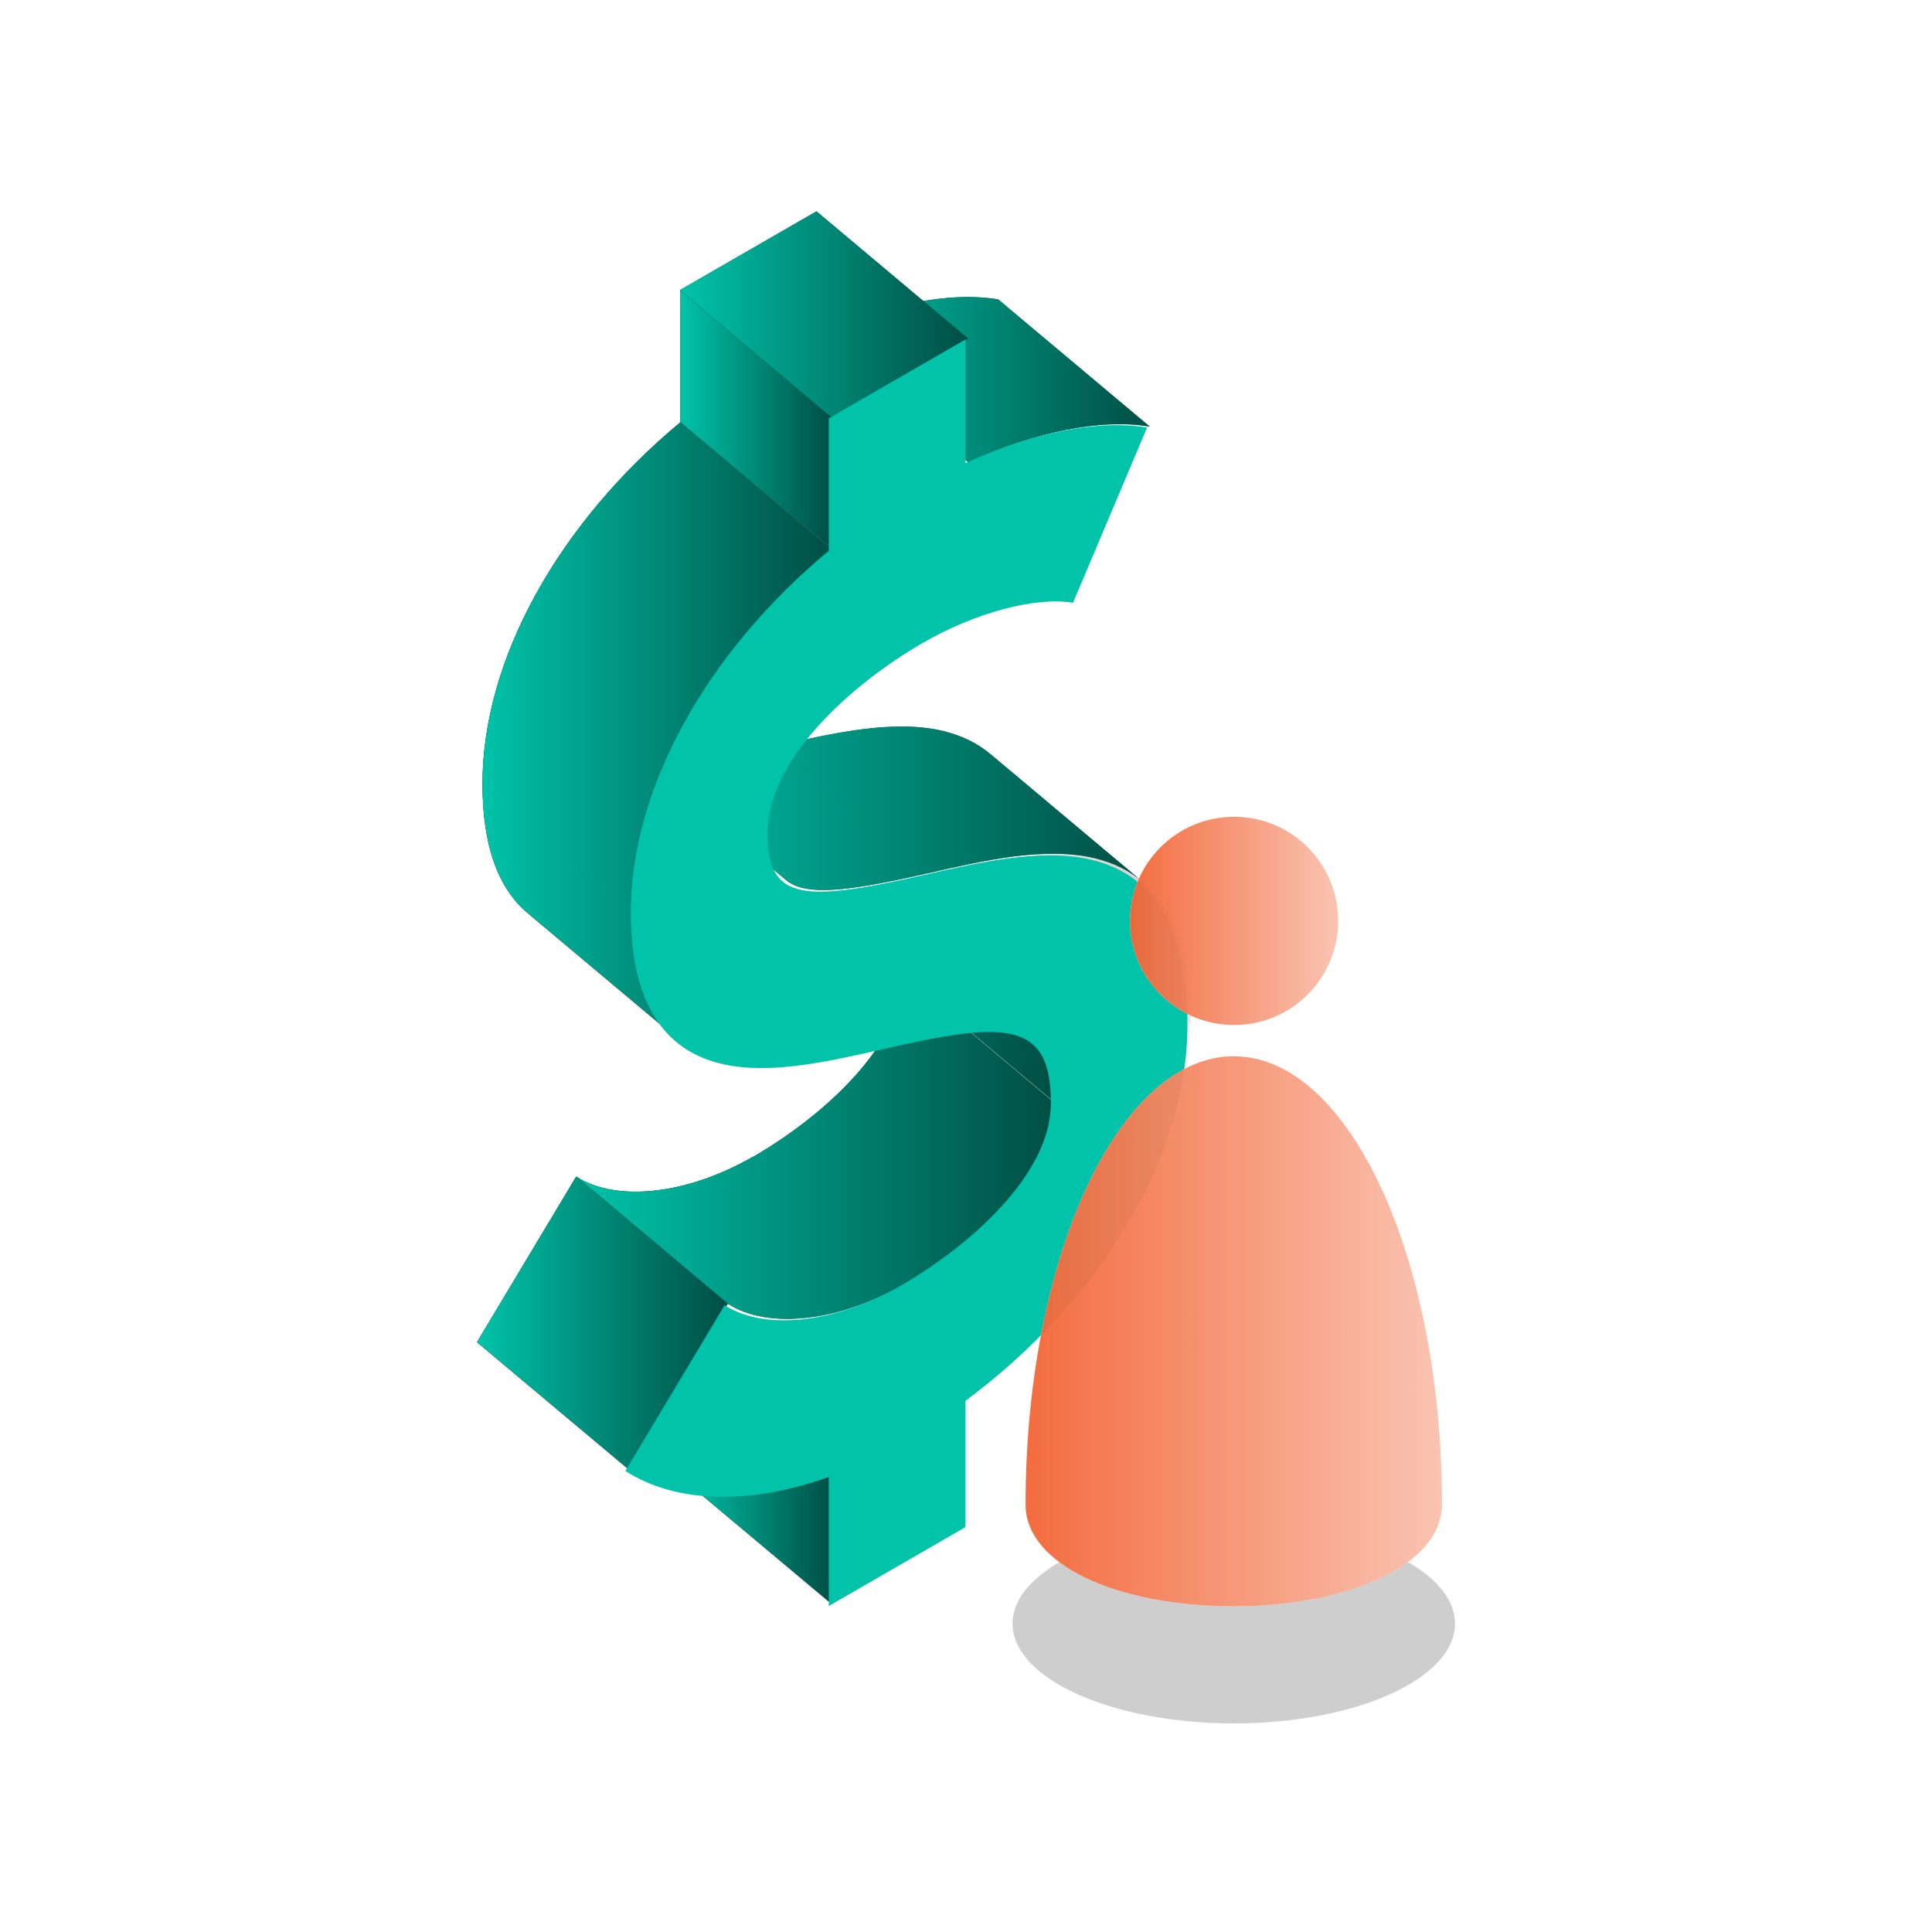 <svg width="320" height="320" viewBox="0 0 320 320" fill="none" xmlns="http://www.w3.org/2000/svg">
<path d="M160.451 252.706L137.818 265.773L112.703 244.7L135.336 231.633L160.451 252.706Z" fill="url(#paint0_linear_3102_20162)"/>
<path d="M160.435 231.792V252.707L135.32 231.634V210.719L160.435 231.792Z" fill="url(#paint1_linear_3102_20162)"/>
<path d="M137.818 265.745V244.37L112.703 223.297V244.672L137.818 265.745Z" fill="black"/>
<path d="M137.818 265.745V244.37L112.703 223.297V244.672L137.818 265.745Z" fill="url(#paint2_linear_3102_20162)"/>
<path d="M197.201 169.593C197.179 191.344 182.791 215.192 160.435 231.793L135.32 210.72C157.676 194.119 172.064 170.271 172.087 148.52L197.201 169.593Z" fill="url(#paint3_linear_3102_20162)"/>
<path d="M174.583 182.578L174.584 182.476L149.469 161.402L149.469 161.505L174.583 182.578Z" fill="url(#paint4_linear_3102_20162)"/>
<path d="M137.804 244.388C124.81 249.034 112.552 248.826 104.115 243.393L79 222.32C87.437 227.753 99.696 227.961 112.689 223.315L137.804 244.388Z" fill="url(#paint5_linear_3102_20162)"/>
<path d="M189.177 146.018C194.582 150.555 197.273 158.446 197.202 169.587L172.087 148.514C172.158 137.373 169.468 129.482 164.062 124.945L189.177 146.018Z" fill="url(#paint6_linear_3102_20162)"/>
<path d="M174.604 182.612C174.604 194.249 161.248 206.096 149.807 212.702L149.782 212.682C138.974 218.921 127.222 220.237 120.56 215.951L95.445 194.878C102.108 199.164 113.861 197.847 124.669 191.607L124.692 191.627C136.134 185.021 149.489 173.175 149.489 161.539L174.604 182.612ZM171.502 172.682C173.637 174.473 174.609 177.595 174.577 182.501L149.463 161.428C149.495 156.523 148.523 153.4 146.389 151.609L171.502 172.682Z" fill="black"/>
<path d="M174.604 182.612C174.604 194.249 161.248 206.096 149.807 212.702L149.782 212.682C138.974 218.921 127.222 220.237 120.56 215.951L95.445 194.878C102.108 199.164 113.861 197.847 124.669 191.607L124.692 191.627C136.134 185.021 149.489 173.175 149.489 161.539L174.604 182.612ZM171.502 172.682C173.637 174.473 174.609 177.595 174.577 182.501L149.463 161.428C149.495 156.523 148.523 153.4 146.389 151.609L171.502 172.682Z" fill="url(#paint7_linear_3102_20162)"/>
<path d="M104.115 243.379L120.557 215.929L95.442 194.855L79 222.306L104.115 243.379Z" fill="black"/>
<path d="M104.115 243.379L120.557 215.929L95.442 194.855L79 222.306L104.115 243.379Z" fill="url(#paint8_linear_3102_20162)"/>
<path d="M153.547 144.664C140.498 147.63 133.472 148.523 130.153 145.739L105.039 124.666C108.357 127.45 115.383 126.556 128.432 123.591L153.547 144.664ZM128.448 123.594C138.082 121.387 148.042 119.127 156.25 121.081L156.257 121.087C159.3 121.82 161.909 123.101 164.079 124.923L189.189 145.992C187.018 144.17 184.408 142.89 181.363 142.158L181.355 142.151C173.15 140.202 163.193 142.461 153.563 144.668L128.448 123.594Z" fill="black"/>
<path d="M153.547 144.664C140.498 147.63 133.472 148.523 130.153 145.739L105.039 124.666C108.357 127.45 115.383 126.556 128.432 123.591L153.547 144.664ZM128.448 123.594C138.082 121.387 148.042 119.127 156.25 121.081L156.257 121.087C159.3 121.82 161.909 123.101 164.079 124.923L189.189 145.992C187.018 144.17 184.408 142.89 181.363 142.158L181.355 142.151C173.15 140.202 163.193 142.461 153.563 144.668L128.448 123.594Z" fill="url(#paint9_linear_3102_20162)"/>
<path d="M120.463 176.073C117.327 175.405 114.663 174.148 112.474 172.311L87.364 151.242C89.552 153.077 92.215 154.332 95.348 155L120.463 176.073Z" fill="url(#paint10_linear_3102_20162)"/>
<path d="M160.373 76.575C171.303 71.546 182.373 69.284 190.461 70.669L165.346 49.596C157.258 48.211 146.189 50.472 135.258 55.501L160.373 76.575Z" fill="black"/>
<path d="M160.373 76.575C171.303 71.546 182.373 69.284 190.461 70.669L165.346 49.596C157.258 48.211 146.189 50.472 135.258 55.501L160.373 76.575Z" fill="url(#paint11_linear_3102_20162)"/>
<path d="M105.028 150.913C105.028 160.975 107.543 168.14 112.513 172.312L87.397 151.238C82.428 147.067 79.914 139.902 79.914 129.84L105.028 150.913ZM137.82 90.991C117.702 107.716 105.028 130.215 105.028 150.909L79.914 129.836C79.914 109.142 92.587 86.643 112.705 69.918L137.82 90.991Z" fill="black"/>
<path d="M105.028 150.913C105.028 160.975 107.543 168.14 112.513 172.312L87.397 151.238C82.428 147.067 79.914 139.902 79.914 129.84L105.028 150.913ZM137.82 90.991C117.702 107.716 105.028 130.215 105.028 150.909L79.914 129.836C79.914 109.142 92.587 86.643 112.705 69.918L137.82 90.991Z" fill="url(#paint12_linear_3102_20162)"/>
<path d="M137.818 90.982V69.058L112.703 47.984V69.909L137.818 90.982Z" fill="black"/>
<path d="M137.818 90.982V69.058L112.703 47.984V69.909L137.818 90.982Z" fill="url(#paint13_linear_3102_20162)"/>
<path d="M137.716 69.14L160.349 56.073L135.234 35L112.602 48.066L137.716 69.14Z" fill="black"/>
<path d="M137.716 69.14L160.349 56.073L135.234 35L112.602 48.066L137.716 69.14Z" fill="url(#paint14_linear_3102_20162)"/>
<path d="M196.674 169.823C196.773 154.203 191.446 144.972 180.819 142.415C172.611 140.462 162.651 142.722 153.017 144.929C132.949 149.491 127.127 149.151 127.127 138.07C127.127 125.726 141.02 113.314 152.913 106.448C161.574 101.447 171.539 98.804 177.728 99.839L189.996 70.816C181.908 69.431 170.839 71.692 159.908 76.721V56.233L137.276 69.3V91.224C117.157 107.949 104.484 130.449 104.484 151.143C104.484 165.635 109.7 174.117 119.956 176.302C127.758 177.987 137.272 175.818 146.462 173.729C166.147 169.234 174.141 168.806 174.05 182.723L174.049 182.825C174.049 194.462 160.694 206.309 149.252 212.915C138.444 219.155 126.69 220.471 120.028 216.185L103.586 243.636C112.023 249.068 124.282 249.276 137.275 244.63V266.005L159.908 252.938V232.023C182.264 215.422 196.652 191.574 196.674 169.823Z" fill="#00C3A9"/>
<g opacity="0.95">
<g style="mix-blend-mode:multiply" filter="url(#filter0_f_3102_20162)">
<ellipse cx="204.355" cy="268.92" rx="36.644" ry="16.526" fill="#CCCCCC"/>
</g>
<ellipse cx="204.408" cy="152.529" rx="17.244" ry="17.244" fill="white"/>
<ellipse cx="204.408" cy="152.529" rx="17.244" ry="17.244" fill="url(#paint15_linear_3102_20162)"/>
<path d="M238.844 249.22C238.844 259.122 223.403 266.054 204.356 266.054C184.956 266.054 169.867 259.122 169.867 249.22C169.867 208.204 185.308 174.953 204.356 174.953C223.403 174.953 238.844 208.204 238.844 249.22Z" fill="white"/>
<path d="M238.844 249.22C238.844 259.122 223.403 266.054 204.356 266.054C184.956 266.054 169.867 259.122 169.867 249.22C169.867 208.204 185.308 174.953 204.356 174.953C223.403 174.953 238.844 208.204 238.844 249.22Z" fill="url(#paint16_linear_3102_20162)"/>
</g>
<defs>
<filter id="filter0_f_3102_20162" x="141.909" y="226.592" width="124.893" height="84.655" filterUnits="userSpaceOnUse" color-interpolation-filters="sRGB">
<feFlood flood-opacity="0" result="BackgroundImageFix"/>
<feBlend mode="normal" in="SourceGraphic" in2="BackgroundImageFix" result="shape"/>
<feGaussianBlur stdDeviation="12.901" result="effect1_foregroundBlur_3102_20162"/>
</filter>
<linearGradient id="paint0_linear_3102_20162" x1="99.676" y1="234.658" x2="110.437" y2="216.722" gradientUnits="userSpaceOnUse">
<stop stop-color="white"/>
<stop offset="1" stop-color="white"/>
</linearGradient>
<linearGradient id="paint1_linear_3102_20162" x1="124.895" y1="216.38" x2="146.47" y2="201.001" gradientUnits="userSpaceOnUse">
<stop stop-color="#F2F2F2"/>
<stop offset="1" stop-color="#F2F2F2"/>
</linearGradient>
<linearGradient id="paint2_linear_3102_20162" x1="112.703" y1="244.458" x2="137.818" y2="244.458" gradientUnits="userSpaceOnUse">
<stop stop-color="#00C3A9"/>
<stop offset="1" stop-color="#00C3A9" stop-opacity="0.4"/>
</linearGradient>
<linearGradient id="paint3_linear_3102_20162" x1="99.303" y1="164.263" x2="162.303" y2="108.47" gradientUnits="userSpaceOnUse">
<stop stop-color="white"/>
<stop offset="0.5" stop-color="white"/>
<stop offset="1" stop-color="#F2F2F2"/>
</linearGradient>
<linearGradient id="paint4_linear_3102_20162" x1="149.418" y1="161.416" x2="149.471" y2="161.341" gradientUnits="userSpaceOnUse">
<stop stop-color="#F3F3F3"/>
<stop offset="1" stop-color="#F3F3F3"/>
</linearGradient>
<linearGradient id="paint5_linear_3102_20162" x1="62.199" y1="224.674" x2="68.272" y2="207.895" gradientUnits="userSpaceOnUse">
<stop stop-color="#CCC5C7"/>
<stop offset="0.5" stop-color="#F1F1F1"/>
<stop offset="1" stop-color="white"/>
</linearGradient>
<linearGradient id="paint6_linear_3102_20162" x1="151.651" y1="130.376" x2="173.38" y2="111.152" gradientUnits="userSpaceOnUse">
<stop stop-color="#F3F3F3"/>
<stop offset="0.5" stop-color="#DCD9D9"/>
<stop offset="1" stop-color="#C4BABE"/>
</linearGradient>
<linearGradient id="paint7_linear_3102_20162" x1="95.445" y1="184.93" x2="174.604" y2="184.93" gradientUnits="userSpaceOnUse">
<stop stop-color="#00C3A9"/>
<stop offset="1" stop-color="#00C3A9" stop-opacity="0.4"/>
</linearGradient>
<linearGradient id="paint8_linear_3102_20162" x1="79" y1="219.045" x2="120.557" y2="219.045" gradientUnits="userSpaceOnUse">
<stop stop-color="#00C3A9"/>
<stop offset="1" stop-color="#00C3A9" stop-opacity="0.4"/>
</linearGradient>
<linearGradient id="paint9_linear_3102_20162" x1="105.039" y1="133.837" x2="189.189" y2="133.837" gradientUnits="userSpaceOnUse">
<stop stop-color="#00C3A9"/>
<stop offset="1" stop-color="#00C3A9" stop-opacity="0.4"/>
</linearGradient>
<linearGradient id="paint10_linear_3102_20162" x1="82.958" y1="152.311" x2="86.856" y2="146.118" gradientUnits="userSpaceOnUse">
<stop stop-color="#C4BABE"/>
<stop offset="0.5" stop-color="#D4D0D1"/>
<stop offset="1" stop-color="#E4E2E2"/>
</linearGradient>
<linearGradient id="paint11_linear_3102_20162" x1="135.258" y1="62.844" x2="190.461" y2="62.844" gradientUnits="userSpaceOnUse">
<stop stop-color="#00C3A9"/>
<stop offset="1" stop-color="#00C3A9" stop-opacity="0.4"/>
</linearGradient>
<linearGradient id="paint12_linear_3102_20162" x1="79.914" y1="120.962" x2="137.82" y2="120.962" gradientUnits="userSpaceOnUse">
<stop stop-color="#00C3A9"/>
<stop offset="1" stop-color="#00C3A9" stop-opacity="0.4"/>
</linearGradient>
<linearGradient id="paint13_linear_3102_20162" x1="112.703" y1="69.419" x2="137.818" y2="69.419" gradientUnits="userSpaceOnUse">
<stop stop-color="#00C3A9"/>
<stop offset="1" stop-color="#00C3A9" stop-opacity="0.4"/>
</linearGradient>
<linearGradient id="paint14_linear_3102_20162" x1="112.602" y1="52.019" x2="160.349" y2="52.019" gradientUnits="userSpaceOnUse">
<stop stop-color="#00C3A9"/>
<stop offset="1" stop-color="#00C3A9" stop-opacity="0.4"/>
</linearGradient>
<linearGradient id="paint15_linear_3102_20162" x1="187.164" y1="152.478" x2="221.652" y2="152.478" gradientUnits="userSpaceOnUse">
<stop stop-color="#F26536"/>
<stop offset="1" stop-color="#F26536" stop-opacity="0.4"/>
</linearGradient>
<linearGradient id="paint16_linear_3102_20162" x1="169.867" y1="220.368" x2="238.844" y2="220.368" gradientUnits="userSpaceOnUse">
<stop stop-color="#F26536"/>
<stop offset="1" stop-color="#F26536" stop-opacity="0.4"/>
</linearGradient>
</defs>
</svg>
